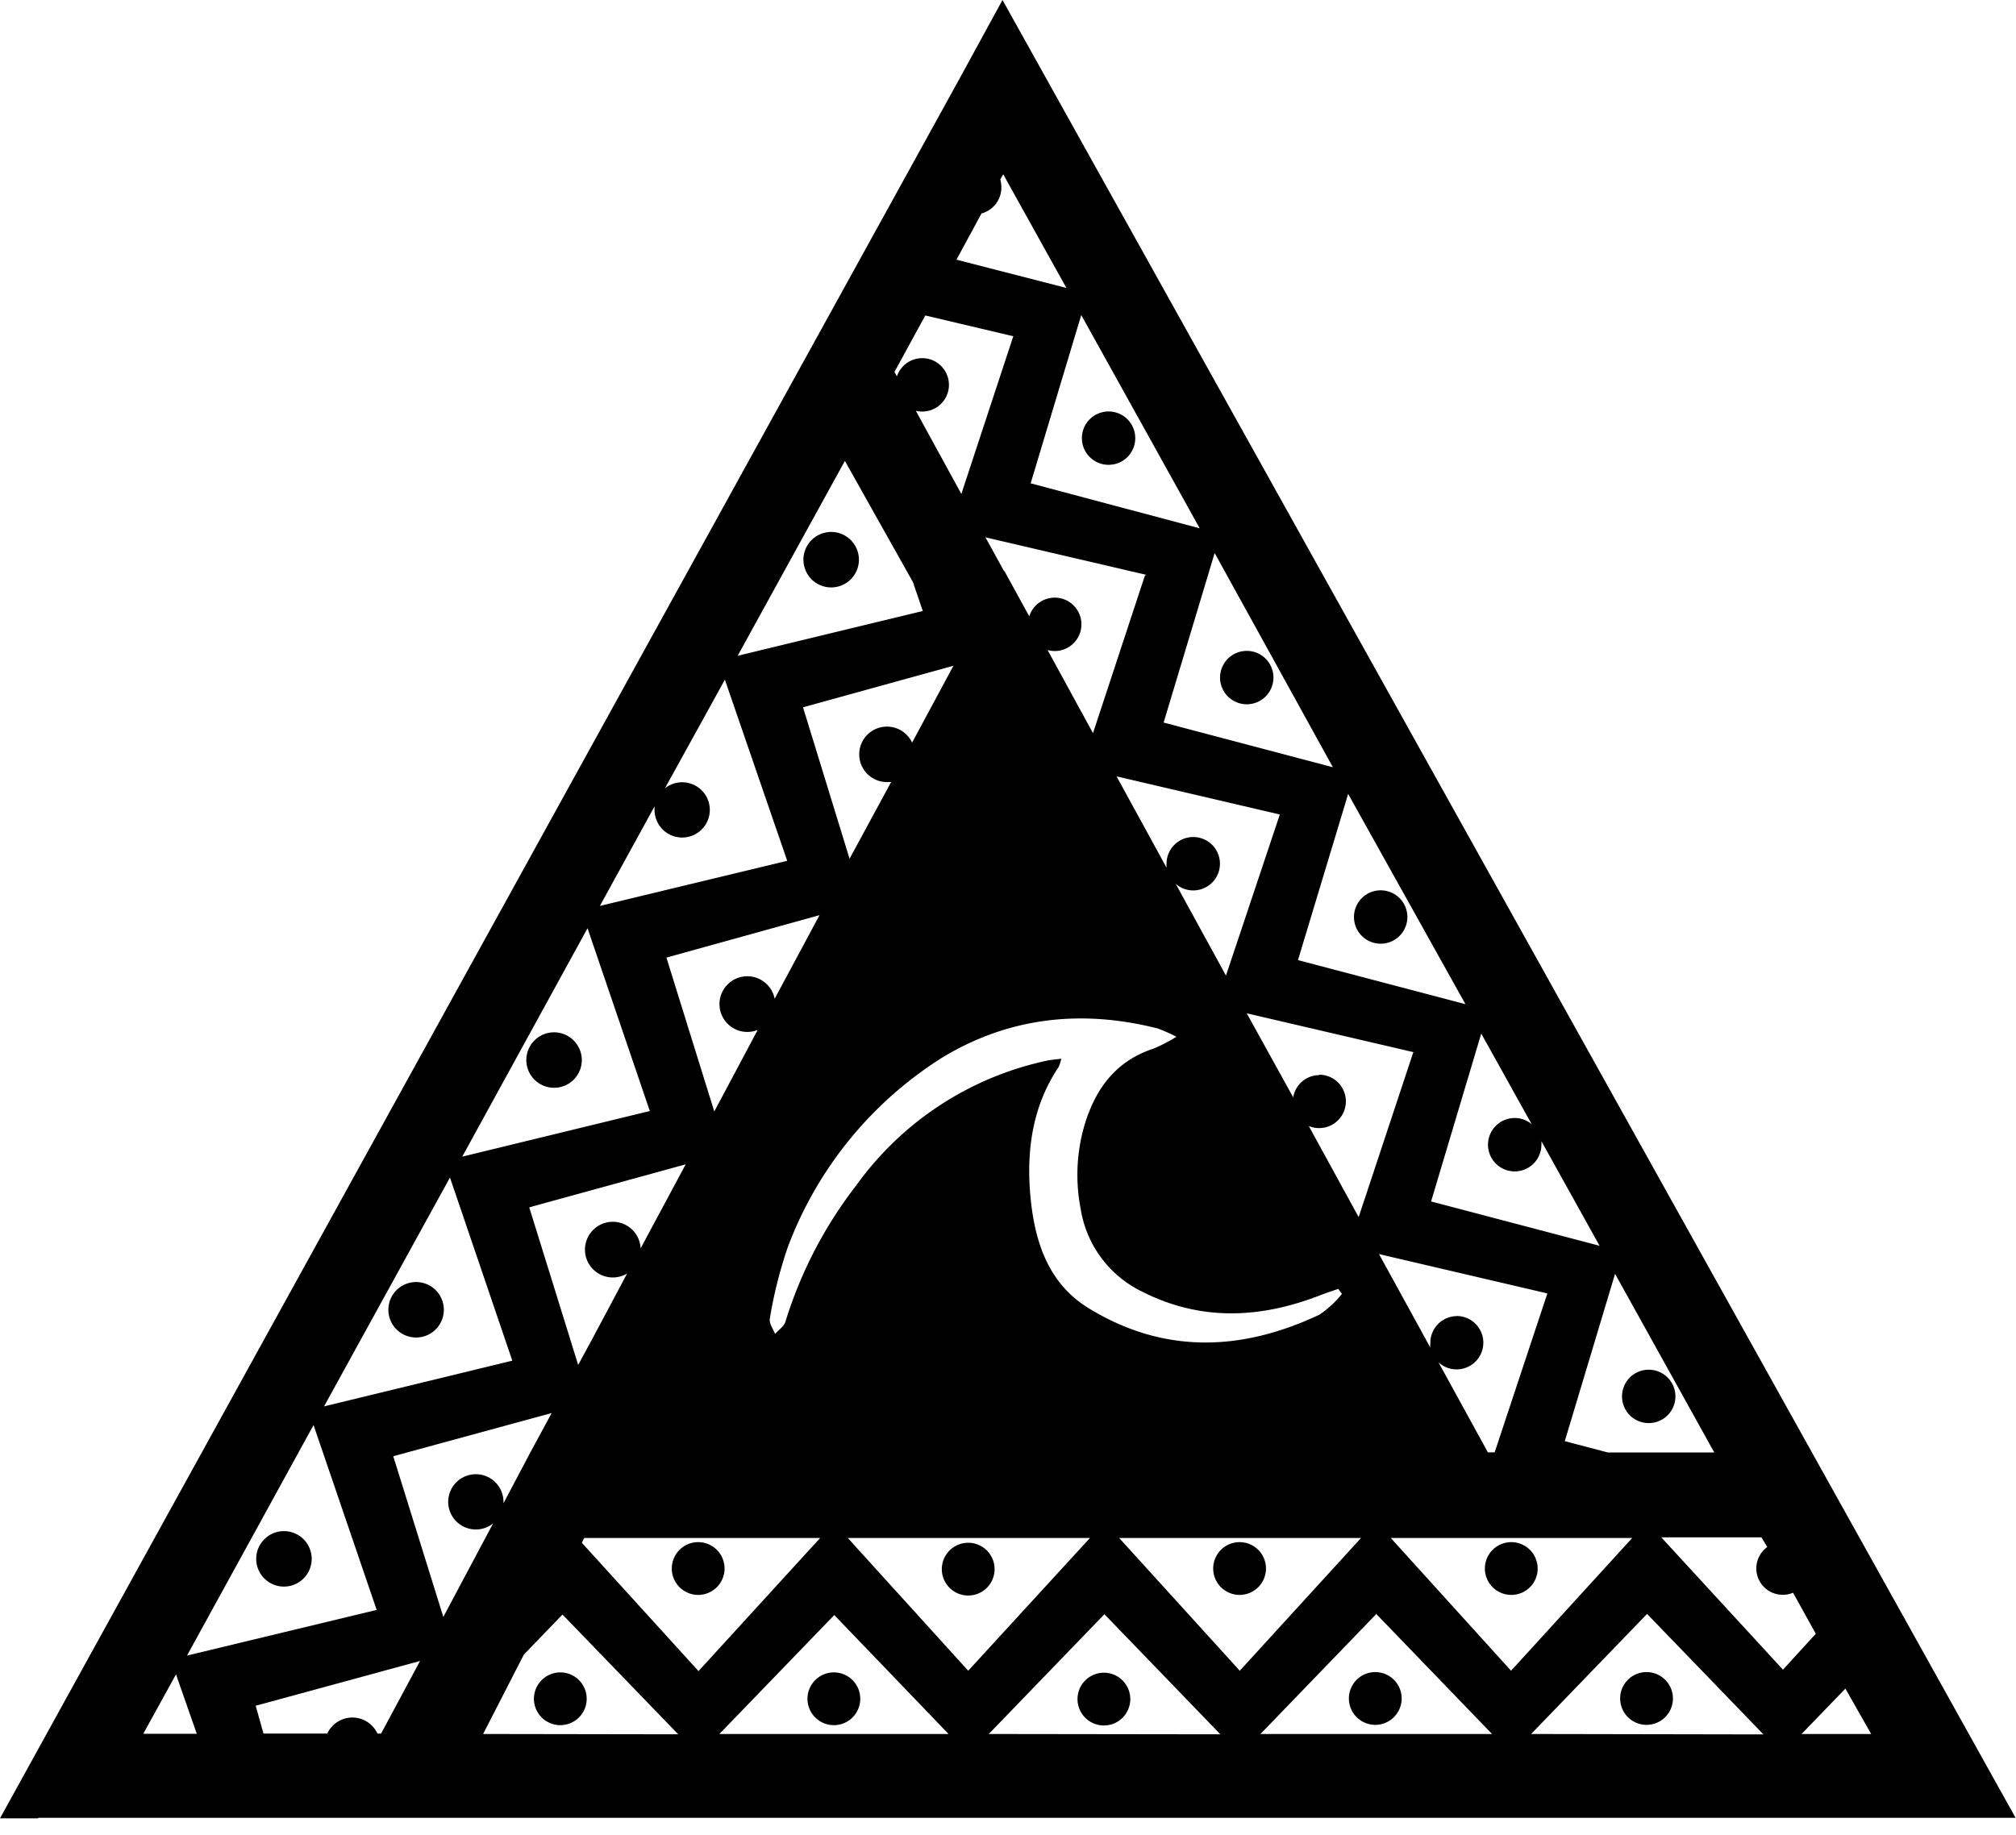 <?xml version="1.0" encoding="UTF-8"?>
<svg xmlns="http://www.w3.org/2000/svg" viewBox="0 0 194.04 176.65">
  <defs>
    <style>.cls-1{fill:none;}</style>
  </defs>
  <g id="Layer_2" data-name="Layer 2">
    <g id="Layer_1-2" data-name="Layer 1">
      <path class="cls-1" d="M140.19,131.84a2.54,2.54,0,0,1-1.75-.69l4.76,8.68h.65l5.07-15.29.06,0-16.26-3.8,4.94,9a2.32,2.32,0,0,1,0-.46,2.57,2.57,0,1,1,2.57,2.57Z"></path>
      <path class="cls-1" d="M131,148.06H107.67l11.64,12.75v.06Zm-11.7,5.5a2.54,2.54,0,1,1,2.54-2.54A2.54,2.54,0,0,1,119.31,153.56Z"></path>
      <path class="cls-1" d="M132.37,155.43l-11.1,11.5h22.29l-11.19-11.6Zm2.54,8.08a2.54,2.54,0,1,1-2.54-2.54A2.54,2.54,0,0,1,134.91,163.51Z"></path>
      <path class="cls-1" d="M104.86,148.06H81.55l11.64,12.75v0Zm-14.21,3a2.54,2.54,0,1,1,2.54,2.54A2.54,2.54,0,0,1,90.65,151.06Z"></path>
      <path class="cls-1" d="M106.25,155.4,95.12,166.93h22.29l-11.16-11.56Zm2.54,8.17a2.54,2.54,0,1,1-2.54-2.54A2.54,2.54,0,0,1,108.79,163.57Z"></path>
      <path class="cls-1" d="M158.48,155.37l-11.16,11.56h22.36l-11.2-11.6Zm2.54,8.14a2.54,2.54,0,1,1-2.54-2.54A2.54,2.54,0,0,1,161,163.51Z"></path>
      <path class="cls-1" d="M150.61,138.74l4.15,1.09H165l-9.56-17.18-4.84,16.11Zm8.08-6.9a2.57,2.57,0,1,1-2.57,2.57A2.57,2.57,0,0,1,158.69,131.84Z"></path>
      <path class="cls-1" d="M171.54,160.77l3.16-3.46-2.19-3.95a2.44,2.44,0,0,1-1,.2,2.54,2.54,0,0,1-1.48-4.6l-.52-.93H159.9Z"></path>
      <path class="cls-1" d="M157.09,148h-9.4v0H133.81l11.62,12.71v0Zm-11.68,5.53A2.54,2.54,0,1,1,148,151,2.54,2.54,0,0,1,145.41,153.56Z"></path>
      <path class="cls-1" d="M69.19,166.93H91.3l-11-11.45Zm13.61-3.36A2.54,2.54,0,1,1,80.26,161,2.54,2.54,0,0,1,82.8,163.57Z"></path>
      <polygon class="cls-1" points="180.06 166.93 177.62 162.56 173.4 166.93 180.06 166.93"></polygon>
      <path class="cls-1" d="M192,171.53c-1-1.77-2.08-3.54-2.08-3.51Z"></path>
      <path class="cls-1" d="M123.21,78.4l-15.67-3.66,4.81,8.79a2.43,2.43,0,0,1,0-.38,2.57,2.57,0,1,1,2.57,2.57,2.53,2.53,0,0,1-1.69-.64L118,93.92l5.14-15.5,3.08-1.73Z"></path>
      <path class="cls-1" d="M78.94,148.06H56.18l-.23.46L67.2,160.84v.07Zm-14.28,3a2.54,2.54,0,1,1,2.54,2.54A2.54,2.54,0,0,1,64.66,151Z"></path>
      <path class="cls-1" d="M127,108.64a2.51,2.51,0,0,1-1-.2l4.8,8.77,5.26-15.87.06,0L120,97.55l4.44,8.09a2.57,2.57,0,1,1,2.53,3Z"></path>
      <path class="cls-1" d="M131.73,118.91l.05.09,5.94-3.33,16.19,4.26-5.6-10.07a2,2,0,0,1,0,.34,2.57,2.57,0,1,1-2.57-2.57,2.52,2.52,0,0,1,1.63.59l-4.85-8.72-4.83,16Z"></path>
      <path class="cls-1" d="M24.61,164.25l.75,2.68H31.5a2.66,2.66,0,0,1,4.83,0h.35l3.72-7-15.82,4.31Z"></path>
      <path class="cls-1" d="M45.8,147.23a2.67,2.67,0,1,1,2.67-2.67,1,1,0,0,1,0,.17l2.64-5,2-3.69-15.25,4.16,4.8,15.45,4.79-9A2.69,2.69,0,0,1,45.8,147.23Z"></path>
      <path class="cls-1" d="M96.64,55l0-.07,2.43,4.43s0-.05,0-.07a2.57,2.57,0,1,1,1.75,3.29l4.37,8,5-15.18,0,0L94.84,51.72Z"></path>
      <path class="cls-1" d="M50.92,116.23l4.71,15.17L57,128.91l3.39-6.31a2.67,2.67,0,1,1,1.3-2.42L66,112.09l-15.12,4.12Z"></path>
      <path class="cls-1" d="M54.14,155.43l-3.72,3.86-3.92,7.64H65.28L54.14,155.4Zm2.33,8.24A2.54,2.54,0,1,1,54,161,2.55,2.55,0,0,1,56.47,163.67Z"></path>
      <path class="cls-1" d="M77.29,68.09l4.52,14.55,4-7.38c-.13,0-.26,0-.39,0a2.67,2.67,0,1,1,2.41-3.8l3.95-7.36-14.48,4Z"></path>
      <path class="cls-1" d="M64.15,92.19,68.75,107l4.18-7.79a2.67,2.67,0,1,1,1.63-3l4.32-8.05-14.82,4Z"></path>
      <path class="cls-1" d="M87.94,56.08c.07.11.14.22.2.33L81.37,44.35,71,63.13,88.87,58.8Zm-7.9.47a2.67,2.67,0,1,1,2.67-2.67A2.67,2.67,0,0,1,80,56.55Z"></path>
      <path class="cls-1" d="M99.2,46.53l16.27,4.28L104.08,30.33l-4.87,16.2Zm7.5-6.92a2.57,2.57,0,1,1-2.57,2.57A2.57,2.57,0,0,1,106.7,39.61Z"></path>
      <path class="cls-1" d="M96.56,16.81l-.28.5a2.84,2.84,0,0,1,.1.72,2.58,2.58,0,0,1-1.86,2.47L92.06,25l10.58,2.78Z"></path>
      <polygon class="cls-1" points="16.94 161.21 13.79 166.93 18.9 166.93 16.94 161.21"></polygon>
      <path class="cls-1" d="M88.75,34.47a2.57,2.57,0,0,1,0,5.14,3,3,0,0,1-.61-.07l4.38,8,5-15.18,0,0-8.47-2-3,5.48.24.42A2.57,2.57,0,0,1,88.75,34.47Z"></path>
      <path class="cls-1" d="M62.56,107l-6-17.61-12.1,22,18-4.38Zm-9.28-2.25A2.67,2.67,0,1,1,56,102.05,2.68,2.68,0,0,1,53.28,104.72Z"></path>
      <path class="cls-1" d="M75.7,82.87l-6-17.44L64,75.89a2.64,2.64,0,0,1,1.69-.6A2.67,2.67,0,1,1,63,78c0-.11,0-.22,0-.33l-5.28,9.58,17.93-4.35Z"></path>
      <path class="cls-1" d="M141,96.71,129.71,76.42l-4.83,16Zm-8.11-11a2.57,2.57,0,1,1-2.57,2.57A2.57,2.57,0,0,1,132.89,85.72Z"></path>
      <path class="cls-1" d="M49.33,131l-6-17.63-12.13,22L49.3,131Zm-9.28-2.25a2.67,2.67,0,1,1,2.67-2.67A2.67,2.67,0,0,1,40.05,128.76Z"></path>
      <path class="cls-1" d="M36.26,155l-6.08-17.79L18,159.38,36.19,155Zm-8.9-2.25A2.67,2.67,0,1,1,30,150.07,2.67,2.67,0,0,1,27.36,152.73Z"></path>
      <path class="cls-1" d="M112,69.56l16.34,4.3-11.46-20.6-4.91,16.32Zm8.08-6.9a2.57,2.57,0,1,1-2.57,2.57A2.57,2.57,0,0,1,120,62.66Z"></path>
      <path d="M194,175.05,192,171.53C193,173.3,194,175.07,194,175.05Z"></path>
      <path d="M3.68,175H194s-1-1.75-2.09-3.52l-2.43-4.6s1.39,2.83,2.43,4.6l2.09,3.52L96.49,0,92.12,8,0,175.05H3.68Zm33-8.11h-.35a2.66,2.66,0,0,0-4.83,0H25.36l-.75-2.68,0,0,15.82-4.31Zm1.17-26.7,15.25-4.16-2,3.69-2.64,5a1,1,0,0,0,0-.17,2.66,2.66,0,1,0-1,2.11l-4.79,9ZM127,103.5a2.56,2.56,0,0,0-2.53,2.14L120,97.55l16.09,3.75-.06,0-5.26,15.87-4.8-8.77a2.51,2.51,0,0,0,1,.2,2.57,2.57,0,1,0,0-5.14Zm-3.82-25.08L118,93.92l-4.84-8.84a2.53,2.53,0,0,0,1.69.64,2.57,2.57,0,1,0-2.57-2.57,2.43,2.43,0,0,0,0,.38l-4.81-8.79,15.67,3.66m-12.94-23-5,15.18-4.37-8a2.57,2.57,0,1,0-1.75-3.29s0,0,0,.07l-2.43-4.43,0,.07-1.8-3.27,15.48,3.61ZM111.39,99a14.34,14.34,0,0,1,1.84.81,15.93,15.93,0,0,1-2.17,1.13c-3.58,1.15-5.56,3.78-6.62,7.19a17.07,17.07,0,0,0-.43,8.22,10.72,10.72,0,0,0,5.93,8c5.67,2.87,11.42,2.58,17.19.32.55-.22,1.12-.39,1.67-.59l.36.48a9.59,9.59,0,0,1-2.16,2c-7.5,3.54-15,3.82-22.25-.64-3.88-2.39-5.17-6.43-5.57-10.73s.15-8.64,2.69-12.43a4,4,0,0,0,.28-.84c-.57.08-1,.1-1.39.19a30.42,30.42,0,0,0-18.34,12,41.27,41.27,0,0,0-6.82,13.12c-.13.45-.66.8-1,1.19-.18-.5-.6-1-.5-1.5a41.87,41.87,0,0,1,1.73-6.87,36.86,36.86,0,0,1,14.83-18.22C97.1,97.92,104.09,97.16,111.39,99ZM87.79,71.49a2.67,2.67,0,1,0-2.41,3.8c.13,0,.26,0,.39,0l-4,7.38L77.29,68.09h0l14.48-4ZM78.88,88.1l-4.32,8.05a2.68,2.68,0,1,0-1.63,3L68.75,107l-4.6-14.79-.09,0ZM66,112.09l-4.34,8.09a2.68,2.68,0,1,0-1.3,2.42L57,128.91l-1.35,2.49-4.71-15.17,0,0ZM46.5,166.93l3.92-7.64,3.72-3.86v0l11.14,11.53ZM56,148.52l.23-.46H78.94L67.2,160.91v-.07Zm13.24,18.41,11.06-11.45,11,11.45Zm12.36-18.87h23.31L93.19,160.84v0Zm13.57,18.87,11.13-11.53v0l11.16,11.56Zm12.55-18.87H131l-11.7,12.81v-.06Zm13.6,18.87,11.1-11.5v-.1l11.19,11.6Zm18.92-40.23a2.57,2.57,0,0,0-2.57,2.57,2.32,2.32,0,0,0,0,.46l-4.94-9,16.26,3.8-.06,0-5.07,15.29h-.65l-4.76-8.68a2.54,2.54,0,0,0,1.75.69,2.57,2.57,0,0,0,0-5.14Zm-6.38,21.36H147.7v0h9.4l-11.66,12.78v0Zm13.51,18.87,11.16-11.56v0l11.2,11.6Zm32.73,0H173.4l4.22-4.37Zm-10-18a2.54,2.54,0,0,0,1.48,4.6,2.44,2.44,0,0,0,1-.2l2.19,3.95-3.16,3.46L159.9,148h9.64ZM165,139.83H154.76l-4.15-1.09,0,0,4.84-16.11Zm-27.26-24.16,4.83-16.17,4.85,8.72a2.52,2.52,0,0,0-1.63-.59,2.57,2.57,0,1,0,2.57,2.57,2,2,0,0,0,0-.34l5.6,10.07-16.19-4.26m3.28-19-16.12-4.24,4.83-16ZM128.29,73.86,112,69.56l0,0,4.91-16.32Zm-12.82-23L99.2,46.53h0l4.87-16.2Zm-21-30.31A2.58,2.58,0,0,0,96.38,18a2.84,2.84,0,0,0-.1-.72l.28-.5,6.08,10.94L92.06,25Zm-5.41,9.82,8.47,2,0,0-5,15.18-4.38-8a3,3,0,0,0,.61.07,2.57,2.57,0,1,0-2.43-3.39l-.24-.42Zm-7.74,14,6.77,12.06c-.06-.11-.13-.22-.2-.33l.93,2.72L71,63.13ZM63,77.63c0,.11,0,.22,0,.33a2.66,2.66,0,1,0,1-2.07l5.77-10.46,6,17.44h0L57.74,87.21ZM56.55,89.36l6,17.61-.06,0-18,4.38Zm-13.24,24,6,17.63,0,0-18.12,4.4ZM30.18,137.19,36.26,155l-.07,0L18,159.38Zm-13.24,24,2,5.72H13.79Z"></path>
      <path d="M3.68,175Z"></path>
      <circle cx="106.7" cy="42.18" r="2.57"></circle>
      <path d="M120,67.8a2.57,2.57,0,1,0-2.57-2.57A2.57,2.57,0,0,0,120,67.8Z"></path>
      <path d="M132.89,90.85a2.57,2.57,0,1,0-2.57-2.56A2.57,2.57,0,0,0,132.89,90.85Z"></path>
      <path d="M158.69,137a2.57,2.57,0,1,0-2.57-2.57A2.57,2.57,0,0,0,158.69,137Z"></path>
      <path d="M27.36,147.4A2.67,2.67,0,1,0,30,150.07,2.67,2.67,0,0,0,27.36,147.4Z"></path>
      <path d="M40.05,123.42a2.67,2.67,0,1,0,2.67,2.67A2.67,2.67,0,0,0,40.05,123.42Z"></path>
      <path d="M53.28,99.38A2.67,2.67,0,1,0,56,102.05,2.68,2.68,0,0,0,53.28,99.38Z"></path>
      <path d="M80,51.21a2.67,2.67,0,1,0,2.67,2.67A2.67,2.67,0,0,0,80,51.21Z"></path>
      <path d="M51.39,163.47A2.54,2.54,0,1,0,54,161,2.55,2.55,0,0,0,51.39,163.47Z"></path>
      <path d="M77.72,163.57A2.54,2.54,0,1,0,80.26,161,2.54,2.54,0,0,0,77.72,163.57Z"></path>
      <path d="M95.73,151.06a2.54,2.54,0,1,0-2.54,2.54A2.54,2.54,0,0,0,95.73,151.06Z"></path>
      <path d="M121.85,151a2.54,2.54,0,1,0-2.54,2.54A2.54,2.54,0,0,0,121.85,151Z"></path>
      <path d="M148,151a2.54,2.54,0,1,0-2.54,2.54A2.53,2.53,0,0,0,148,151Z"></path>
      <path d="M69.74,151a2.54,2.54,0,1,0-2.54,2.54A2.54,2.54,0,0,0,69.74,151Z"></path>
      <path d="M103.71,163.57a2.54,2.54,0,1,0,2.54-2.54A2.54,2.54,0,0,0,103.71,163.57Z"></path>
      <path d="M129.83,163.51a2.54,2.54,0,1,0,2.54-2.54A2.54,2.54,0,0,0,129.83,163.51Z"></path>
      <path d="M155.94,163.51a2.54,2.54,0,1,0,2.54-2.54A2.54,2.54,0,0,0,155.94,163.51Z"></path>
      <path d="M3.68,175Z"></path>
      <path d="M3.67,176.52v0Z"></path>
      <polygon points="3.68 175.04 3.68 175.04 3.68 175.04 3.68 175.04 3.68 175.04"></polygon>
      <polygon points="3.68 175.04 3.68 175.04 3.68 175.04 3.68 175.04 3.68 175.04"></polygon>
      <path d="M3.68,175h0Z"></path>
      <path d="M3.68,175Z"></path>
    </g>
  </g>
</svg>
